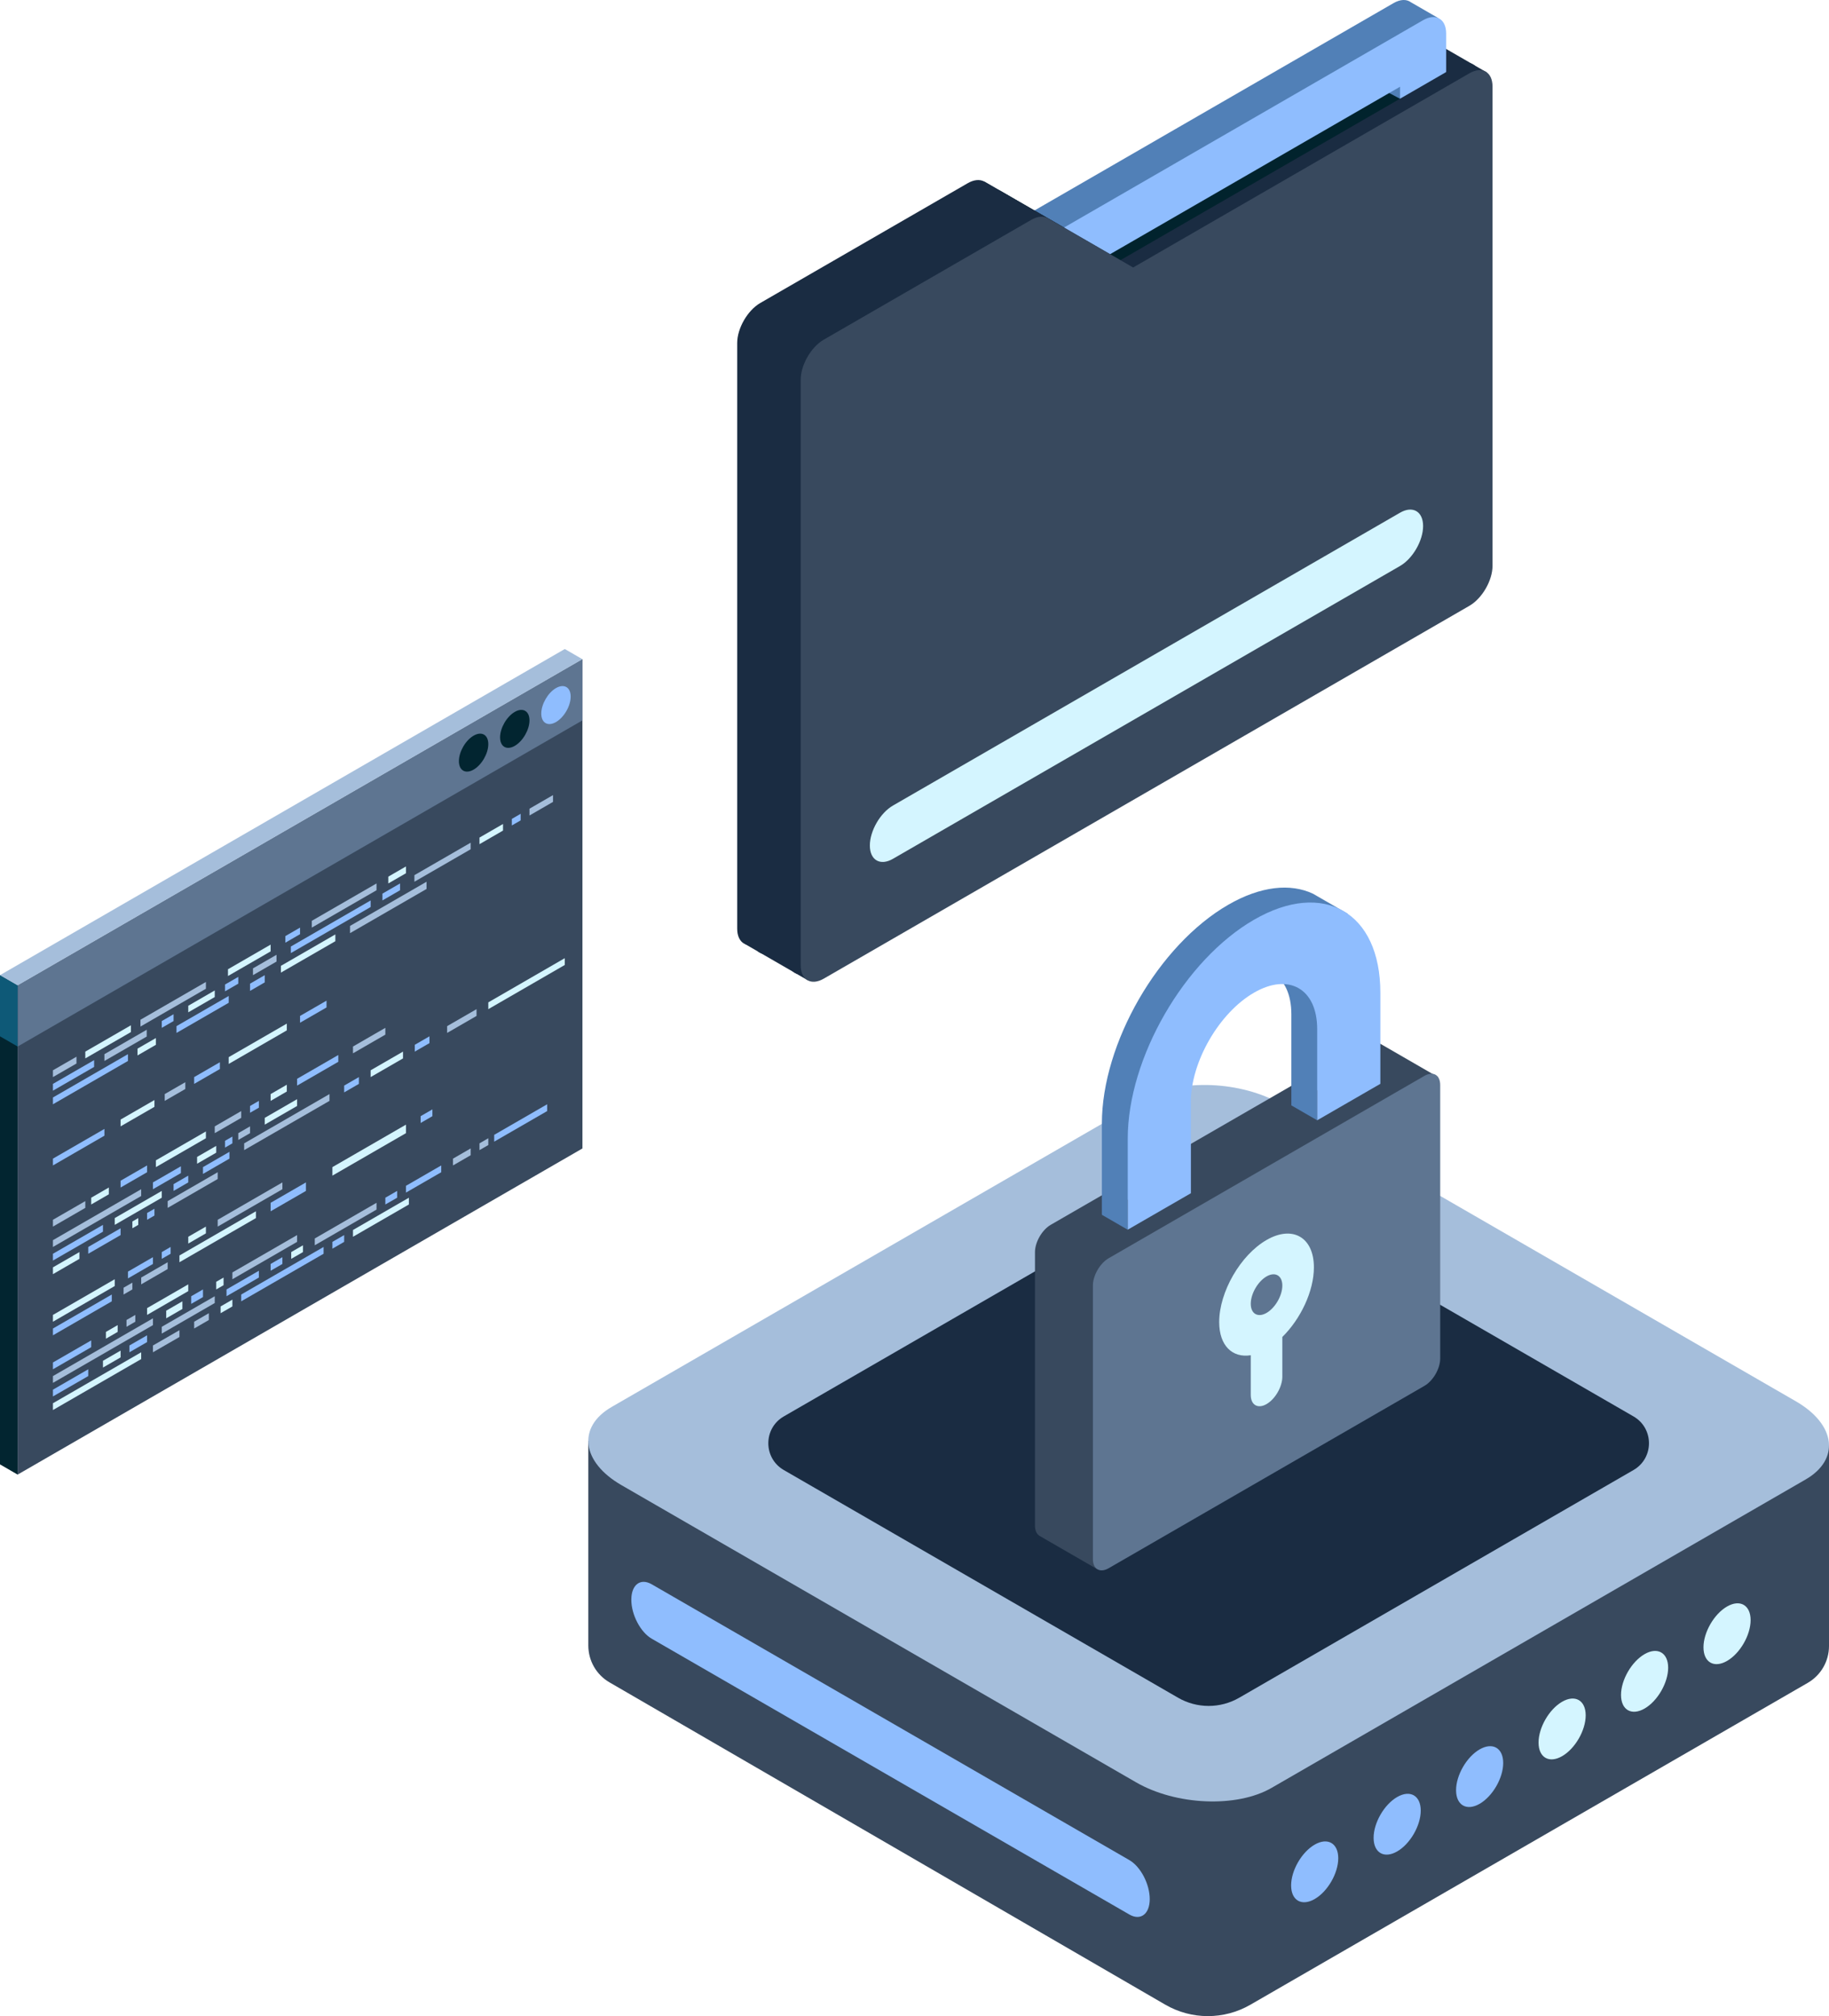 <?xml version="1.0" encoding="UTF-8"?><svg id="Ebene_2" xmlns="http://www.w3.org/2000/svg" viewBox="0 0 651.21 717.68"><defs><style>.cls-1,.cls-2,.cls-3,.cls-4,.cls-5,.cls-6,.cls-7,.cls-8,.cls-9,.cls-10,.cls-11,.cls-12,.cls-13,.cls-14,.cls-15{stroke-width:0px;}.cls-1,.cls-7{fill:#1a2c42;}.cls-2,.cls-4,.cls-5,.cls-7,.cls-8,.cls-9,.cls-11,.cls-13{fill-rule:evenodd;}.cls-2,.cls-14{fill:#5e7591;}.cls-3,.cls-11{fill:#8fbdfe;}.cls-4{fill:#022530;}.cls-5{fill:#a5bedb;}.cls-6{fill:#01232d;}.cls-8{fill:#0e5977;}.cls-9,.cls-12{fill:#38495e;}.cls-10,.cls-13{fill:#d4f5ff;}.cls-15{fill:#5180b7;}</style></defs><g id="Layer_1"><path class="cls-9" d="M651.21,514.57v71.37c0,5.41-2.88,10.4-7.57,13.11-31.82,18.37-155.1,89.55-198.44,114.57-9.38,5.42-20.95,5.41-30.32-.03-43.24-25.07-166.15-96.32-197.87-114.72-4.67-2.71-7.54-7.7-7.54-13.1v-72.87"/><path class="cls-5" d="M456.18,393.03c-14.26-8.23-35.87-9.13-48.22-2l-190.16,109.79c-12.35,7.13-10.8,19.61,3.46,27.84l183.23,105.79c14.26,8.23,35.87,9.13,48.22,2l190.16-109.79c12.35-7.13,10.8-19.61-3.46-27.84l-183.23-105.79Z"/><path class="cls-7" d="M419.45,423.15l-140.38,81.05c-7.35,4.24-7.35,14.85,0,19.09l140.38,81.05c6.73,3.89,15.03,3.89,21.77,0l140.38-81.05c7.35-4.24,7.35-14.85,0-19.09l-140.38-81.05c-6.73-3.89-15.03-3.89-21.77,0Z"/><path class="cls-11" d="M409.36,676.01c0-5.35-3.26-11.57-7.27-13.88l-170.04-98.17c-4.01-2.32-7.27.14-7.27,5.49s3.26,11.57,7.27,13.88l170.04,98.17c4.01,2.32,7.27-.15,7.27-5.49Z"/><path class="cls-11" d="M468.09,656.63c4.63-2.67,8.39-.5,8.39,4.84s-3.76,11.86-8.39,14.53c-4.63,2.67-8.39.5-8.39-4.84s3.76-11.86,8.39-14.53Z"/><path class="cls-11" d="M497.46,639.68c4.63-2.67,8.39-.5,8.39,4.84s-3.76,11.86-8.39,14.53c-4.63,2.67-8.39.5-8.39-4.84s3.76-11.86,8.39-14.53Z"/><path class="cls-11" d="M526.82,622.73c4.63-2.67,8.39-.5,8.39,4.84s-3.76,11.86-8.39,14.53c-4.63,2.67-8.39.5-8.39-4.84s3.76-11.86,8.39-14.53Z"/><path class="cls-13" d="M556.19,605.77c4.63-2.67,8.39-.5,8.39,4.84s-3.76,11.86-8.39,14.53c-4.63,2.67-8.39.5-8.39-4.84s3.76-11.86,8.39-14.53Z"/><path class="cls-13" d="M585.55,588.82c4.63-2.67,8.39-.5,8.39,4.84s-3.76,11.86-8.39,14.53c-4.63,2.67-8.39.5-8.39-4.84s3.76-11.86,8.39-14.53Z"/><path class="cls-13" d="M614.91,571.87c4.63-2.67,8.39-.5,8.39,4.84s-3.76,11.86-8.39,14.53c-4.63,2.67-8.39.5-8.39-4.84s3.76-11.86,8.39-14.53Z"/><path class="cls-12" d="M369.99,546.63c-.92-.63-1.49-1.84-1.49-3.54v-97.36c0-3.58,2.52-7.95,5.62-9.74l112.42-64.91c2.08-1.2,3.9-.94,4.87.44l20.61,11.9-19.86,11.46v76.81c0,3.58-2.52,7.95-5.62,9.74l-96.56,55.74.77,21.46-20.77-11.99h0Z"/><path class="cls-15" d="M392.32,432.43l9.19,5.31v-10.62l13.29-7.67v-32.46c0-14.34,10.06-31.77,22.49-38.94,12.42-7.18,22.49-1.36,22.49,12.98v32.45l9.19,5.31v-10.62l13.29-7.67v-32.45c0-5.91-.86-11.09-2.44-15.47v-7.33s-12.34-7.12-12.34-7.12c-7.99-3.76-18.59-2.75-30.19,3.95-24.79,14.32-44.97,49.27-44.97,77.89v32.45Z"/><path class="cls-3" d="M424,392.31c0-14.35,10.06-31.77,22.49-38.95,12.42-7.17,22.49-1.36,22.49,12.98v32.45l22.49-12.98v-32.46c0-28.62-20.18-40.27-44.97-25.96-24.79,14.31-44.97,49.27-44.97,77.89v32.45l22.49-12.98v-32.45Z"/><path class="cls-14" d="M394.74,447.89l112.42-64.91c3.11-1.79,5.62-.33,5.62,3.25v97.36c0,3.58-2.52,7.95-5.62,9.74l-112.42,64.91c-3.11,1.79-5.62.33-5.62-3.25v-97.36c0-3.58,2.52-7.95,5.62-9.74"/><path class="cls-10" d="M467.81,451.14c0-10.71-7.59-15.09-16.86-9.74-9.28,5.35-16.86,18.5-16.86,29.21,0,8.44,4.72,12.85,11.24,11.81v14.15c0,3.57,2.53,5.03,5.62,3.24,3.09-1.78,5.62-6.17,5.62-9.74v-14.15c6.52-6.42,11.24-16.29,11.24-24.79M450.95,467.36c-3.09,1.78-5.62.32-5.62-3.25s2.53-7.95,5.62-9.74c3.09-1.78,5.62-.32,5.62,3.25s-2.53,7.95-5.62,9.74"/><polygon class="cls-7" points="529.35 25.77 513.69 16.73 513.69 35.95 529.35 25.77"/><path class="cls-15" d="M504.37,9.73v24.55c0,5.21-3.69,11.61-8.21,14.22-4.51,2.61-8.21.47-8.21-4.74v-18.95l-123.11,71.08c-4.51,2.61-8.21.47-8.21-4.74s3.69-11.61,8.21-14.22L496.16,1.11c2.46-1.42,4.67-1.43,6.18-.31l9.73,5.62-7.7,3.31Z"/><path class="cls-1" d="M500.58,202.59l-229.89,132.73c-4.51,2.61-8.21.47-8.21-4.74V122.08c0-5.21,3.69-11.61,8.21-14.22l73.87-42.65c2.22-1.28,4.27-1.42,5.83-.62l30.45,17.58L500.58,13.04c4.52-2.61,8.21-.47,8.21,4.74v170.59c0,5.21-3.69,11.61-8.21,14.22Z"/><path class="cls-6" d="M506.13,205.79l-229.89,132.73c-4.51,2.61-8.21.47-8.21-4.74V125.29c0-5.21,3.69-11.61,8.21-14.22l73.87-42.65c2.22-1.28,4.27-1.42,5.83-.62l30.45,17.58,119.75-69.14c4.52-2.61,8.21-.47,8.21,4.74v170.59c0,5.21-3.69,11.61-8.21,14.22Z"/><polygon class="cls-15" points="498.48 35.15 493.87 32.72 499.19 29.91 498.48 35.15"/><path class="cls-3" d="M506.69,54.57c-4.51,2.61-8.21.47-8.21-4.74v-18.95l-123.11,71.08c-4.51,2.61-8.21.47-8.21-4.74s3.69-11.61,8.21-14.22L506.69,7.19c4.51-2.61,8.21-.47,8.21,4.74v28.43c0,5.21-3.69,11.61-8.21,14.22"/><path class="cls-1" d="M518.67,213.03l-229.89,132.73c-4.51,2.61-8.21.47-8.21-4.74v-208.5c0-5.21,3.69-11.61,8.21-14.22l73.87-42.65c2.22-1.28,4.27-1.42,5.83-.62l30.45,17.58,119.75-69.14c4.51-2.61,8.21-.47,8.21,4.74v170.59c0,5.21-3.69,11.61-8.21,14.22Z"/><polygon class="cls-7" points="265.35 336.1 287.54 348.91 287.54 326.75 265.35 336.1"/><polygon class="cls-7" points="378.02 80.55 350.47 64.65 270.28 110.94 265.35 117.36 265.35 335.81 287.41 348.55 302.36 192.14 378.02 80.55"/><path class="cls-12" d="M523.19,215.64l-229.89,132.73c-4.51,2.61-8.21.47-8.21-4.74v-208.5c0-5.21,3.69-11.61,8.21-14.22l73.87-42.65c2.22-1.28,4.27-1.42,5.83-.62l30.45,17.58,119.75-69.14c4.51-2.61,8.21-.47,8.21,4.74v170.59c0,5.21-3.69,11.61-8.21,14.22Z"/><path class="cls-10" d="M498.48,201.47l-180.56,104.25c-4.51,2.61-8.21.47-8.21-4.74s3.69-11.61,8.21-14.22l180.56-104.25c4.51-2.61,8.21-.47,8.21,4.74s-3.69,11.61-8.21,14.22"/><polygon class="cls-9" points="207.38 234.66 6.28 350.76 6.28 524.91 207.38 408.81 207.38 234.66"/><polygon class="cls-2" points="207.38 234.66 6.28 350.76 6.28 372.53 207.38 256.43 207.38 234.66"/><polygon class="cls-13" points="50.27 483.79 18.85 501.93 18.85 499.51 50.27 481.37 50.27 483.79"/><polygon class="cls-5" points="63.89 475.93 54.46 481.37 54.46 478.95 63.89 473.51 63.89 475.93"/><polygon class="cls-5" points="74.36 469.88 69.13 472.91 69.13 470.49 74.36 467.46 74.36 469.88"/><polygon class="cls-13" points="82.74 465.05 78.55 467.46 78.55 465.05 82.74 462.63 82.74 465.05"/><polygon class="cls-11" points="115.21 446.3 85.88 463.23 85.88 460.81 115.21 443.88 115.21 446.3"/><polygon class="cls-11" points="122.54 442.07 118.35 444.49 118.35 442.07 122.54 439.65 122.54 442.07"/><polygon class="cls-13" points="145.58 428.76 125.68 440.25 125.68 437.84 145.58 426.35 145.58 428.76"/><polygon class="cls-11" points="31.42 489.84 18.85 497.09 18.85 494.68 31.42 487.42 31.42 489.84"/><polygon class="cls-13" points="42.94 483.19 36.66 486.81 36.66 484.4 42.94 480.77 42.94 483.19"/><polygon class="cls-11" points="52.37 477.74 46.08 481.37 46.08 478.95 52.37 475.33 52.37 477.74"/><polygon class="cls-5" points="76.46 463.84 57.6 474.72 57.6 472.3 76.46 461.42 76.46 463.84"/><polygon class="cls-11" points="92.17 454.77 80.65 461.42 80.65 459 92.17 452.35 92.17 454.77"/><polygon class="cls-11" points="100.55 449.93 96.36 452.35 96.36 449.93 100.55 447.51 100.55 449.93"/><polygon class="cls-13" points="107.88 445.7 103.69 448.11 103.69 445.7 107.88 443.28 107.88 445.7"/><polygon class="cls-5" points="134.06 430.58 112.07 443.28 112.07 440.86 134.06 428.16 134.06 430.58"/><polygon class="cls-11" points="141.4 426.35 137.2 428.76 137.2 426.35 141.4 423.93 141.4 426.35"/><polygon class="cls-11" points="157.1 417.28 144.54 424.53 144.54 422.11 157.1 414.86 157.1 417.28"/><polygon class="cls-5" points="167.58 411.23 161.29 414.86 161.29 412.44 167.58 408.81 167.58 411.23"/><polygon class="cls-5" points="173.86 407.6 170.72 409.41 170.72 407 173.86 405.18 173.86 407.6"/><polygon class="cls-11" points="194.81 395.51 175.96 406.39 175.96 403.97 194.81 393.09 194.81 395.51"/><polygon class="cls-5" points="54.46 471.7 18.85 492.26 18.85 489.84 54.46 469.28 54.46 471.7"/><polygon class="cls-13" points="64.94 465.95 59.18 469.28 59.18 466.56 64.94 463.23 64.94 465.95"/><polygon class="cls-11" points="72.27 461.72 68.08 464.14 68.08 461.42 72.27 459 72.27 461.72"/><polygon class="cls-13" points="79.6 457.49 76.98 459 76.98 456.28 79.6 454.77 79.6 457.49"/><polygon class="cls-5" points="105.78 442.07 82.74 455.37 82.74 452.95 105.78 439.65 105.78 442.07"/><polygon class="cls-11" points="32.47 479.56 18.85 487.42 18.85 485 32.47 477.14 32.47 479.56"/><polygon class="cls-13" points="41.89 474.12 37.71 476.54 37.71 474.12 41.89 471.7 41.89 474.12"/><polygon class="cls-5" points="48.18 470.49 45.04 472.3 45.04 469.88 48.18 468.07 48.18 470.49"/><polygon class="cls-13" points="67.03 459.6 52.37 468.07 52.37 465.65 67.03 457.19 67.03 459.6"/><polygon class="cls-11" points="39.8 463.23 18.85 475.33 18.85 472.91 39.8 460.81 39.8 463.23"/><polygon class="cls-5" points="47.13 459 43.99 460.81 43.99 458.39 47.13 456.58 47.13 459"/><polygon class="cls-5" points="59.7 451.74 50.27 457.19 50.27 454.77 59.7 449.32 59.7 451.74"/><polygon class="cls-13" points="91.12 433.6 63.89 449.32 63.89 446.91 91.12 431.18 91.12 433.6"/><polygon class="cls-11" points="108.93 423.93 96.36 431.18 96.36 428.16 108.93 420.9 108.93 423.93"/><polygon class="cls-13" points="144.54 403.37 118.35 418.49 118.35 415.46 144.54 400.34 144.54 403.37"/><polygon class="cls-11" points="153.96 397.32 149.77 399.74 149.77 397.32 153.96 394.9 153.96 397.32"/><polygon class="cls-13" points="40.85 457.79 18.85 470.49 18.85 468.07 40.85 455.37 40.85 457.79"/><polygon class="cls-11" points="54.46 449.93 45.56 455.07 45.56 452.65 54.46 447.51 54.46 449.93"/><polygon class="cls-11" points="60.75 446.3 57.6 448.11 57.6 445.7 60.75 443.88 60.75 446.3"/><polygon class="cls-13" points="73.31 439.04 67.03 442.67 67.03 440.25 73.31 436.63 73.31 439.04"/><polygon class="cls-5" points="100.55 423.32 77.51 436.63 77.51 434.21 100.55 420.9 100.55 423.32"/><polygon class="cls-13" points="28.28 448.11 18.85 453.56 18.85 451.14 28.28 445.7 28.28 448.11"/><polygon class="cls-11" points="42.94 439.65 31.42 446.3 31.42 443.88 42.94 437.23 42.94 439.65"/><polygon class="cls-13" points="49.23 436.02 47.13 437.23 47.13 434.81 49.23 433.6 49.23 436.02"/><polygon class="cls-11" points="54.99 432.7 52.37 434.21 52.37 431.79 54.99 430.28 54.99 432.7"/><polygon class="cls-5" points="77.51 419.69 59.7 429.97 59.7 427.56 77.51 417.28 77.51 419.69"/><polygon class="cls-11" points="36.66 438.44 18.85 448.72 18.85 446.3 36.66 436.02 36.66 438.44"/><polygon class="cls-13" points="57.6 426.35 40.85 436.02 40.85 433.6 57.6 423.93 57.6 426.35"/><polygon class="cls-11" points="67.03 420.9 61.8 423.93 61.8 421.51 67.03 418.49 67.03 420.9"/><polygon class="cls-11" points="81.69 412.44 72.27 417.88 72.27 415.46 81.69 410.02 81.69 412.44"/><polygon class="cls-5" points="117.31 391.88 86.93 409.41 86.93 407 117.31 389.46 117.31 391.88"/><polygon class="cls-11" points="127.78 385.83 122.54 388.86 122.54 386.44 127.78 383.41 127.78 385.83"/><polygon class="cls-13" points="143.49 376.76 131.97 383.41 131.97 380.99 143.49 374.34 143.49 376.76"/><polygon class="cls-11" points="152.91 371.32 147.68 374.34 147.68 371.92 152.91 368.9 152.91 371.32"/><polygon class="cls-5" points="169.67 361.64 159.2 367.69 159.2 365.27 169.67 359.23 169.67 361.64"/><polygon class="cls-13" points="201.09 343.5 173.86 359.23 173.86 356.81 201.09 341.08 201.09 343.5"/><polygon class="cls-5" points="50.27 425.74 18.85 443.88 18.85 441.46 50.27 423.32 50.27 425.74"/><polygon class="cls-11" points="64.41 417.58 54.46 423.32 54.46 420.9 64.41 415.16 64.41 417.58"/><polygon class="cls-13" points="76.98 410.32 70.17 414.25 70.17 411.83 76.98 407.9 76.98 410.32"/><polygon class="cls-11" points="82.74 407 80.12 408.51 80.12 406.09 82.74 404.58 82.74 407"/><polygon class="cls-5" points="89.03 403.37 84.84 405.79 84.84 403.37 89.03 400.95 89.03 403.37"/><polygon class="cls-13" points="105.78 393.69 94.26 400.34 94.26 397.93 105.78 391.27 105.78 393.69"/><polygon class="cls-5" points="30.37 429.97 18.85 436.63 18.85 434.21 30.37 427.56 30.37 429.97"/><polygon class="cls-13" points="38.75 425.14 32.47 428.76 32.47 426.35 38.75 422.72 38.75 425.14"/><polygon class="cls-11" points="52.37 417.28 42.94 422.72 42.94 420.3 52.37 414.86 52.37 417.28"/><polygon class="cls-13" points="73.31 405.18 55.51 415.46 55.51 413.04 73.31 402.76 73.31 405.18"/><polygon class="cls-5" points="85.88 397.93 76.46 403.37 76.46 400.95 85.88 395.51 85.88 397.93"/><polygon class="cls-11" points="92.17 394.3 89.03 396.11 89.03 393.69 92.17 391.88 92.17 394.3"/><polygon class="cls-13" points="102.12 388.55 96.36 391.88 96.36 389.46 102.12 386.13 102.12 388.55"/><polygon class="cls-11" points="120.45 377.97 105.78 386.44 105.78 384.02 120.45 375.55 120.45 377.97"/><polygon class="cls-5" points="137.2 368.3 125.68 374.95 125.68 372.53 137.2 365.88 137.2 368.3"/><polygon class="cls-11" points="37.18 404.27 18.85 414.86 18.85 412.44 37.18 401.86 37.18 404.27"/><polygon class="cls-13" points="54.99 394 42.94 400.95 42.94 398.53 54.99 391.58 54.99 394"/><polygon class="cls-5" points="65.98 387.65 58.65 391.88 58.65 389.46 65.98 385.23 65.98 387.65"/><polygon class="cls-11" points="78.29 380.54 69.13 385.83 69.13 383.41 78.29 378.12 78.29 380.54"/><polygon class="cls-13" points="102.12 366.78 81.43 378.73 81.43 376.31 102.12 364.37 102.12 366.78"/><polygon class="cls-11" points="116.26 358.62 106.83 364.06 106.83 361.64 116.26 356.2 116.26 358.62"/><polygon class="cls-11" points="45.56 377.67 18.85 393.09 18.85 390.67 45.56 375.25 45.56 377.67"/><polygon class="cls-13" points="55.51 371.92 48.96 375.7 48.96 373.28 55.51 369.51 55.51 371.92"/><polygon class="cls-11" points="81.43 356.96 62.84 367.69 62.84 365.27 81.43 354.54 81.43 356.96"/><polygon class="cls-11" points="94.26 349.7 89.03 352.73 89.03 350.16 94.26 347.13 94.26 349.7"/><polygon class="cls-13" points="119.4 335.04 100.02 346.22 100.02 343.81 119.4 332.62 119.4 335.04"/><polygon class="cls-5" points="151.87 316.44 124.63 332.17 124.63 329.6 151.87 313.87 151.87 316.44"/><polygon class="cls-11" points="33.51 379.79 18.85 388.25 18.85 385.83 33.51 377.37 33.51 379.79"/><polygon class="cls-5" points="52.24 368.98 37.18 377.67 37.18 375.25 52.24 366.56 52.24 368.98"/><polygon class="cls-11" points="61.8 363.46 57.6 365.88 57.6 363.46 61.8 361.04 61.8 363.46"/><polygon class="cls-13" points="76.46 354.92 67.03 360.36 67.03 358.02 76.46 352.57 76.46 354.92"/><polygon class="cls-11" points="84.84 350.16 80.12 352.88 80.12 350.46 84.84 347.74 84.84 350.16"/><polygon class="cls-5" points="98.45 342.29 90.07 347.13 90.07 344.71 98.45 339.88 98.45 342.29"/><polygon class="cls-11" points="131.97 322.87 103.56 339.27 103.56 336.93 131.97 320.53 131.97 322.87"/><polygon class="cls-11" points="142.44 316.9 136.16 320.53 136.16 318.11 142.44 314.48 142.44 316.9"/><polygon class="cls-5" points="167.58 302.31 147.55 313.87 147.55 311.53 167.58 299.97 167.58 302.31"/><polygon class="cls-13" points="179.1 295.66 170.72 300.5 170.72 298.15 179.1 293.31 179.1 295.66"/><polygon class="cls-11" points="185.38 292.03 182.24 293.84 182.24 291.5 185.38 289.69 185.38 292.03"/><polygon class="cls-5" points="196.9 285.45 188.52 290.29 188.52 287.87 196.9 283.03 196.9 285.45"/><polygon class="cls-5" points="27.23 378.58 18.85 383.41 18.85 380.99 27.23 376.16 27.23 378.58"/><polygon class="cls-13" points="46.61 367.39 30.37 376.76 30.37 374.34 46.61 364.97 46.61 367.39"/><polygon class="cls-5" points="73.31 351.97 50.01 365.42 50.01 363 73.31 349.55 73.31 351.97"/><polygon class="cls-13" points="96.36 338.67 81.17 347.43 81.17 345.02 96.36 336.25 96.36 338.67"/><polygon class="cls-11" points="106.83 332.54 101.6 335.57 101.6 333.22 106.83 330.2 106.83 332.54"/><polygon class="cls-5" points="134.06 316.9 111.02 330.2 111.02 327.78 134.06 314.48 134.06 316.9"/><polygon class="cls-13" points="144.54 310.85 138.25 314.48 138.25 312.06 144.54 308.43 144.54 310.85"/><path class="cls-11" d="M197.95,244.94c2.89-1.67,5.24-.31,5.24,3.02s-2.35,7.4-5.24,9.07c-2.89,1.67-5.23.31-5.23-3.02s2.35-7.4,5.23-9.07Z"/><path class="cls-4" d="M183.29,253.41c2.89-1.67,5.23-.31,5.23,3.02s-2.35,7.4-5.23,9.07c-2.89,1.67-5.24.31-5.24-3.02s2.35-7.4,5.24-9.07Z"/><path class="cls-4" d="M168.63,261.87c2.89-1.67,5.23-.31,5.23,3.02s-2.34,7.4-5.23,9.07c-2.89,1.67-5.24.31-5.24-3.02s2.35-7.4,5.24-9.07Z"/><polygon class="cls-4" points="6.28 350.76 0 347.13 0 521.28 6.28 524.91 6.28 350.76"/><polygon class="cls-8" points="6.28 350.76 0 347.13 0 368.9 6.28 372.53 6.28 350.76"/><polygon class="cls-5" points="201.09 231.03 0 347.13 6.28 350.76 207.38 234.66 201.09 231.03"/></g></svg>